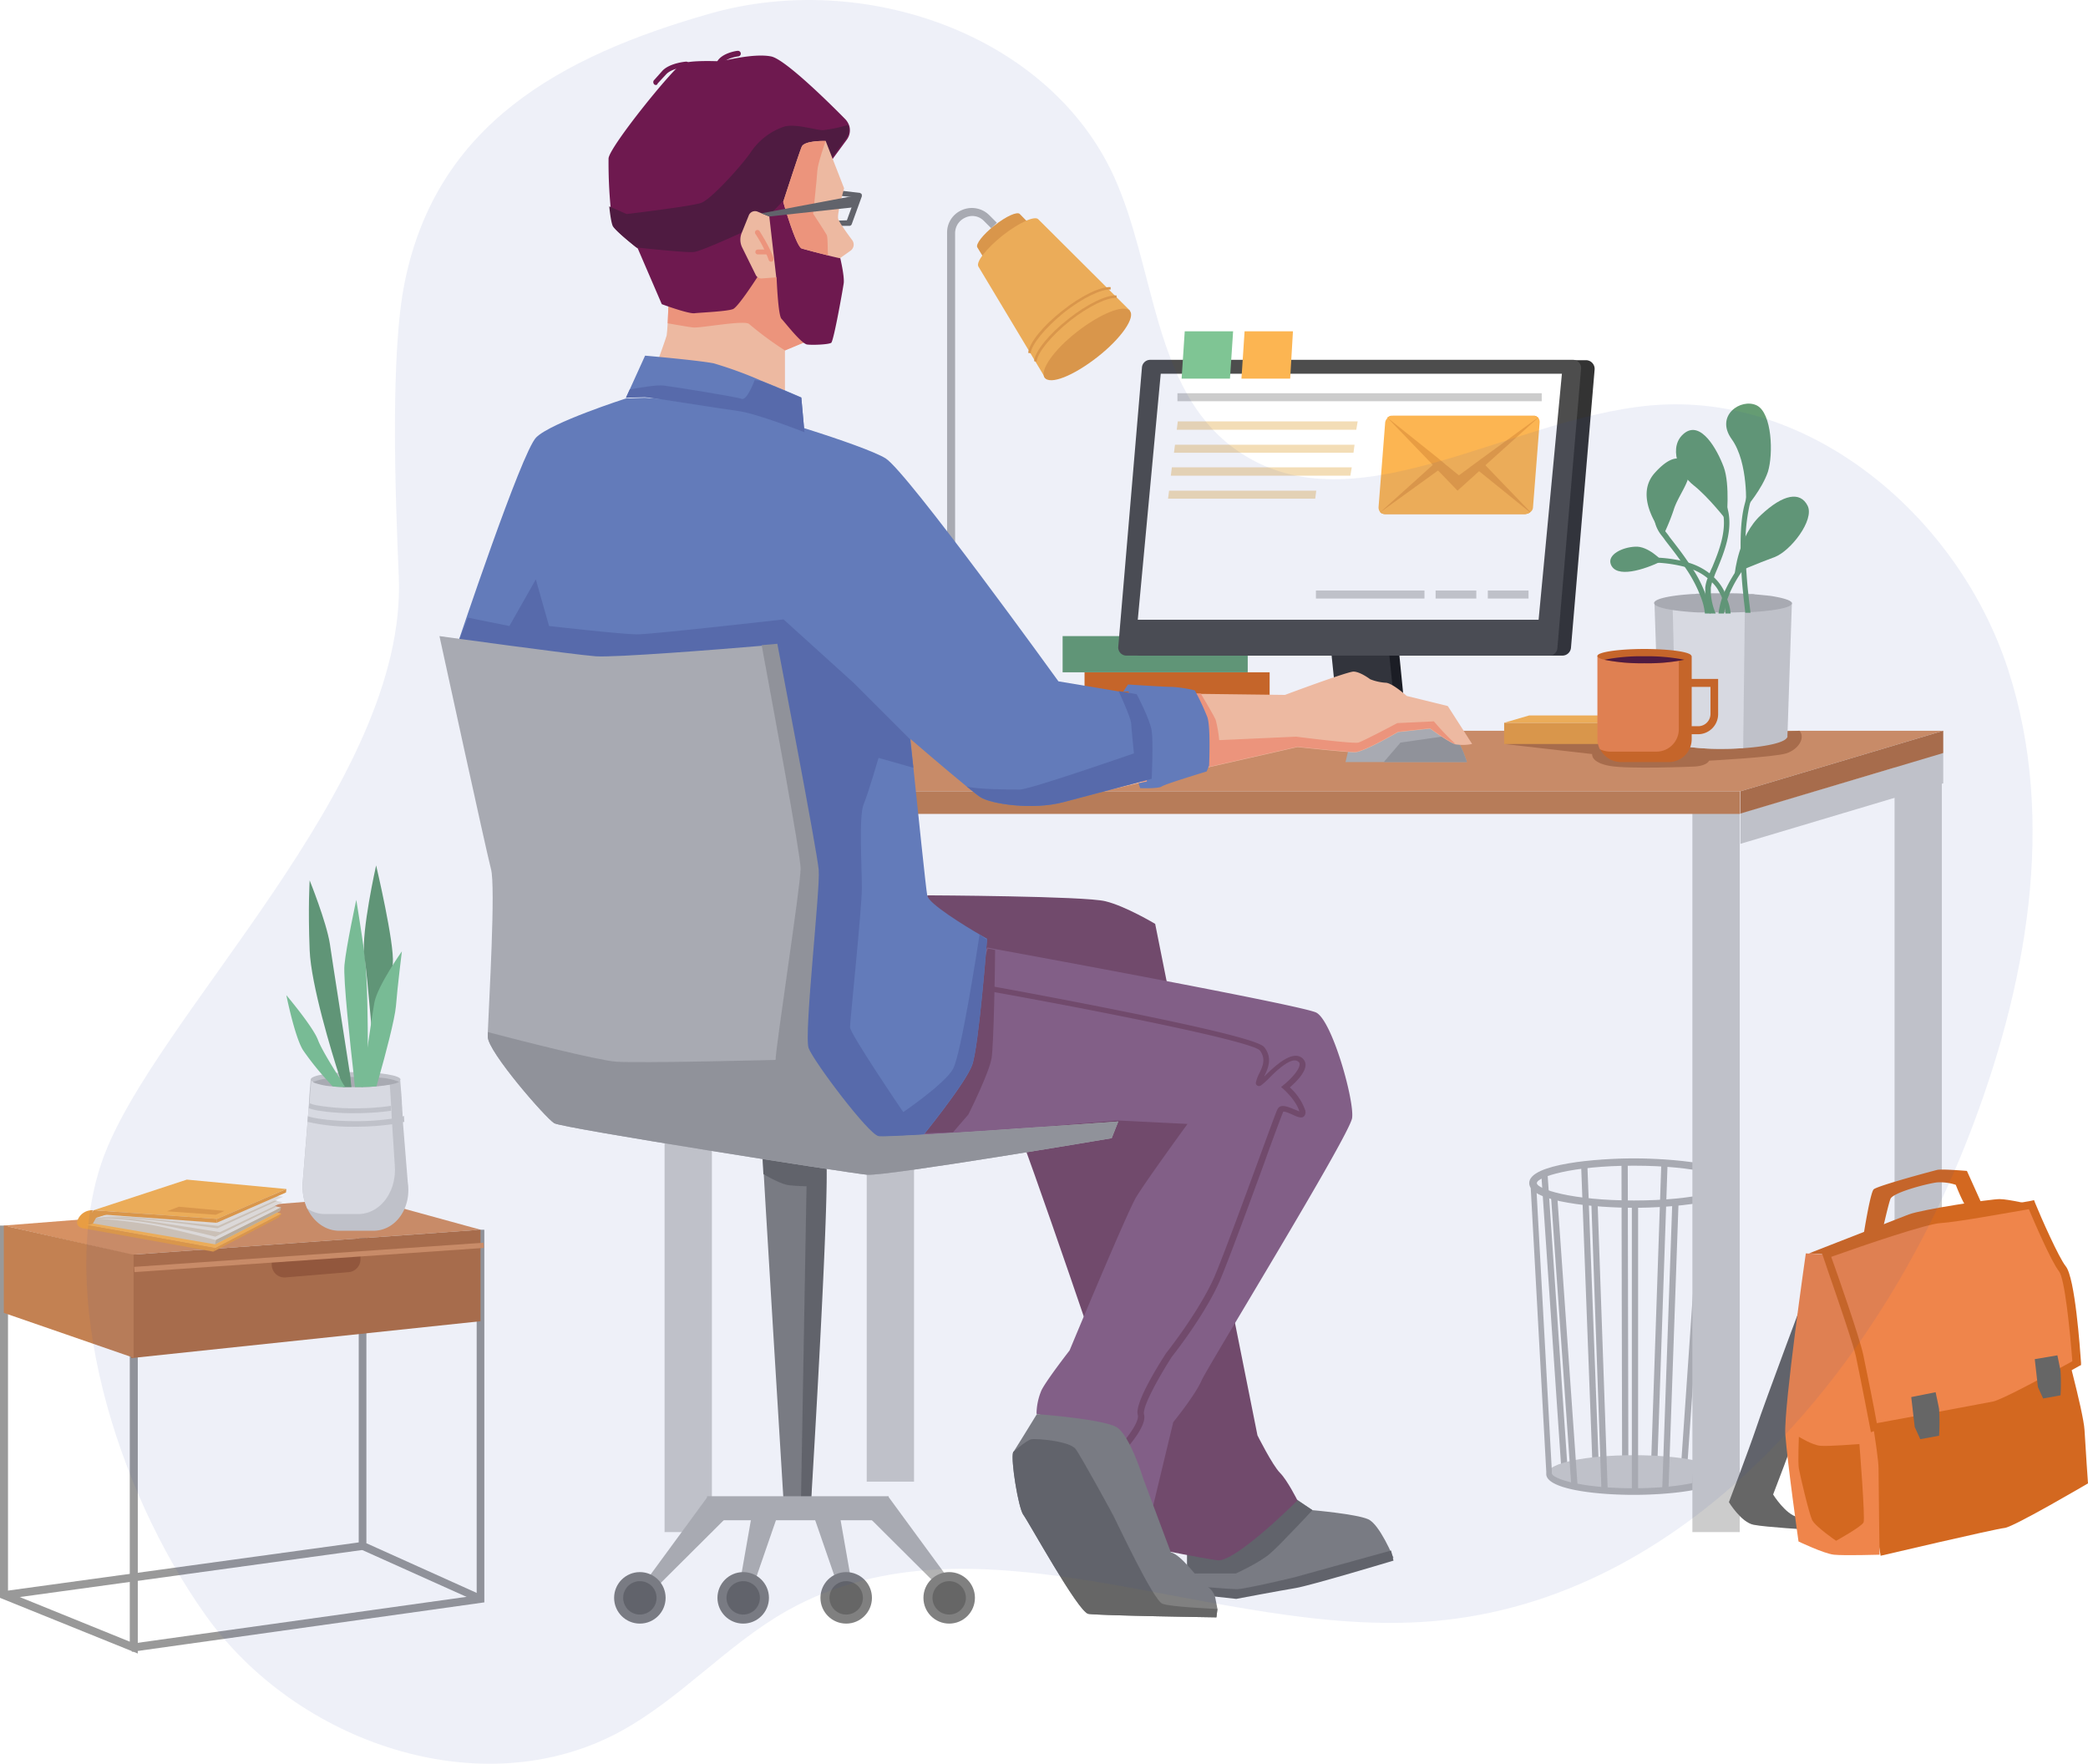 <svg xmlns="http://www.w3.org/2000/svg" width="600.1" height="506.891" viewBox="0 0 600.1 506.891">
  <g id="MRP_3" data-name="MRP 3" transform="translate(0 0.014)">
    <rect id="Rectangle_5656" data-name="Rectangle 5656" width="1.8" height="84.6" transform="translate(442.934 336.859) rotate(-3.886)" fill="#b3b3b3"/>
    <rect id="Rectangle_5657" data-name="Rectangle 5657" width="1.8" height="85.5" transform="translate(454.393 334.167) rotate(-2.169)" fill="#b3b3b3"/>
    <rect id="Rectangle_5658" data-name="Rectangle 5658" width="1.8" height="85.1" transform="matrix(1, -0.002, 0.002, 1, 466.023, 333.8)" fill="#b3b3b3"/>
    <rect id="Rectangle_5659" data-name="Rectangle 5659" width="84.8" height="1.8" transform="matrix(0.034, -0.999, 0.999, 0.034, 474.593, 418.819)" fill="#b3b3b3"/>
    <rect id="Rectangle_5660" data-name="Rectangle 5660" width="85.2" height="1.8" transform="translate(483.235 419.735) rotate(-86.046)" fill="#b3b3b3"/>
    <path id="Tracé_10899" data-name="Tracé 10899" d="M469.6,347.1c-10.4,0-30.1-1.5-30.1-7.1s19.7-7.1,30.1-7.1,30.1,1.5,30.1,7.1S480,347.1,469.6,347.1Zm0-12.1c-18.1,0-27.9,3.3-27.9,5s9.8,5,27.9,5,27.9-3.3,27.9-5C497.6,338.3,487.7,335,469.6,335Z" fill="#b3b3b3"/>
    <ellipse id="Ellipse_36" data-name="Ellipse 36" cx="24.7" cy="5.1" rx="24.7" ry="5.1" transform="translate(444.9 418.2)" fill="#ccc"/>
    <path id="Tracé_10900" data-name="Tracé 10900" d="M469.6,429.6c-12,0-25-1.8-25.2-5.9v-.8l-4.5-82.2a1.7,1.7,0,0,1-.1-.7c0-5.1,17.9-6.9,29.9-6.9,11.5,0,28.3,1.7,29.8,6.3h.2l-4.9,83.7a1.483,1.483,0,0,1,.1.7C494.8,428.4,478.4,429.6,469.6,429.6Zm0-94.8a106.927,106.927,0,0,0-20.3,1.7c-6.1,1.3-7.8,2.8-7.8,3.4v.4l4.5,82.3v.8c.1,1.5,8.2,4.3,23.4,4.3s23.4-2.8,23.4-4.2v-.1l-.1-.2V423l4.8-82h-.2l.2-1v-.1c0-.6-1.6-2.1-7.8-3.4A102.491,102.491,0,0,0,469.6,334.8Z" fill="#b3b3b3"/>
    <rect id="Rectangle_5661" data-name="Rectangle 5661" width="1.8" height="83.8" transform="translate(445.744 343.552) rotate(-4.016)" fill="#b3b3b3"/>
    <rect id="Rectangle_5662" data-name="Rectangle 5662" width="1.8" height="83.7" transform="translate(457.342 345.164) rotate(-2.01)" fill="#b3b3b3"/>
    <rect id="Rectangle_5663" data-name="Rectangle 5663" width="1.8" height="82.9" transform="translate(469 345.8)" fill="#b3b3b3"/>
    <rect id="Rectangle_5664" data-name="Rectangle 5664" width="83.7" height="1.8" transform="translate(477.707 428.609) rotate(-87.99)" fill="#b3b3b3"/>
    <rect id="Rectangle_5665" data-name="Rectangle 5665" width="83.8" height="1.8" transform="matrix(0.07, -0.998, 0.998, 0.07, 486.298, 427.137)" fill="#b3b3b3"/>
    <path id="Tracé_10901" data-name="Tracé 10901" d="M558.5,216.4v8.7l-58.3,17.4v-8.8Z" fill="#ccc"/>
    <rect id="Rectangle_5666" data-name="Rectangle 5666" width="13.6" height="207.9" transform="translate(486.4 232.4)" fill="#ccc"/>
    <rect id="Rectangle_5667" data-name="Rectangle 5667" width="13.6" height="209.7" transform="translate(544.5 216.1)" fill="#ccc"/>
    <path id="Tracé_10902" data-name="Tracé 10902" d="M263,216.4v8.7l-58.3,17.4v-8.8Z" fill="#ccc"/>
    <rect id="Rectangle_5668" data-name="Rectangle 5668" width="13.6" height="207.9" transform="translate(191 232.4)" fill="#ccc"/>
    <rect id="Rectangle_5669" data-name="Rectangle 5669" width="13.6" height="209.7" transform="translate(249.1 216.1)" fill="#ccc"/>
    <path id="Tracé_10903" data-name="Tracé 10903" d="M204.6,227.4H500.2L558.5,210H262.9Z" fill="#d69163"/>
    <path id="Tracé_10904" data-name="Tracé 10904" d="M558.5,210v6.4l-58.3,17.4v-6.4Z" fill="#b27044"/>
    <rect id="Rectangle_5670" data-name="Rectangle 5670" width="295.5" height="6.5" transform="translate(204.6 227.4)" fill="#c38152"/>
    <path id="Tracé_10905" data-name="Tracé 10905" d="M432.3,213.8l25.3,2.9s-.5,2.4,5,3.4,24.1.2,24.1.2,3.6,0,4.5-1.7c0,0,18.7-1,22.2-2.1,3.6-1.2,5.5-4.5,3.8-6.5Z" fill="#b27044"/>
    <path id="Tracé_10906" data-name="Tracé 10906" d="M274.5,196.3h-2.3V66.9a6.973,6.973,0,0,1,4.4-6.6,7.1,7.1,0,0,1,7.8,1.6l2.1,2.1-1.6,1.6-2.1-2.1a4.606,4.606,0,0,0-5.3-1,4.875,4.875,0,0,0-3,4.5V196.3Z" fill="#b3b3b3"/>
    <path id="Tracé_10907" data-name="Tracé 10907" d="M310.4,79.2l-16.6,13L280.9,71.1c-.6-.9,1.6-3.7,4.9-6.3,3.4-2.7,6.6-4.1,7.3-3.3C293.2,61.6,310.4,79.2,310.4,79.2Z" fill="#e89d43"/>
    <path id="Tracé_10908" data-name="Tracé 10908" d="M324.8,89.3l-24.4,19.3-19.2-32c-.8-1.3,2.3-5.2,6.9-8.9,4.7-3.7,9.3-5.8,10.3-4.7Z" fill="#fcb552"/>
    <path id="Tracé_10909" data-name="Tracé 10909" d="M324.7,89.3c1.7,1.9-2.4,7.9-9.3,13.3s-13.6,8.1-15.2,5.9c-1.4-2.1,2.7-8,9.4-13.2S323,87.4,324.7,89.3Z" fill="#e89d43"/>
    <path id="Tracé_10910" data-name="Tracé 10910" d="M297.9,103.9l-.7-.1c.3-2.9,4.3-7.8,9.8-12.1,5.4-4.3,11-7,13.9-6.8v.7c-2.7-.2-8.2,2.5-13.4,6.6C302.1,96.5,298.2,101.3,297.9,103.9Z" fill="#e89d43"/>
    <path id="Tracé_10911" data-name="Tracé 10911" d="M296.2,101.5l-.7-.1c.3-2.9,4.3-7.8,9.8-12.1,5.4-4.3,11-7,13.9-6.8v.7c-2.7-.2-8.2,2.5-13.4,6.6C300.5,94.1,296.5,98.9,296.2,101.5Z" fill="#e89d43"/>
    <rect id="Rectangle_5671" data-name="Rectangle 5671" width="53.2" height="10.4" transform="translate(311.7 193.2)" fill="#d36820"/>
    <rect id="Rectangle_5672" data-name="Rectangle 5672" width="53.2" height="10.4" transform="translate(305.4 182.8)" fill="#659c73"/>
    <path id="Tracé_10912" data-name="Tracé 10912" d="M387.9,211.6h16.6l-2.7-27.2H385.1Z" fill="#1a1a1a"/>
    <path id="Tracé_10913" data-name="Tracé 10913" d="M385.1,211.6h16.6l-2.8-27.2H382.3Z" fill="#333"/>
    <path id="Tracé_10914" data-name="Tracé 10914" d="M449.1,188.4H327.7a2.505,2.505,0,0,1-2.4-2.7l6.8-79.9a2.414,2.414,0,0,1,2.4-2.3H455.9a2.505,2.505,0,0,1,2.4,2.7l-6.8,80A2.467,2.467,0,0,1,449.1,188.4Z" fill="#333"/>
    <path id="Tracé_10915" data-name="Tracé 10915" d="M445.3,188.4H323.7a2.343,2.343,0,0,1-2.3-2.6l6.8-80.2a2.38,2.38,0,0,1,2.3-2.2H452.1a2.343,2.343,0,0,1,2.3,2.6l-6.8,80.2A2.3,2.3,0,0,1,445.3,188.4Z" fill="#4d4d4d"/>
    <path id="Tracé_10916" data-name="Tracé 10916" d="M442.2,178.1H327l6.6-70.7H448.9Z" fill="#fff"/>
    <rect id="Rectangle_5673" data-name="Rectangle 5673" width="104.7" height="2.3" transform="translate(338.4 113)" fill="#ccc"/>
    <rect id="Rectangle_5674" data-name="Rectangle 5674" width="11.7" height="2.3" transform="translate(427.6 169.7)" fill="#ccc"/>
    <rect id="Rectangle_5675" data-name="Rectangle 5675" width="11.7" height="2.3" transform="translate(412.6 169.7)" fill="#ccc"/>
    <rect id="Rectangle_5676" data-name="Rectangle 5676" width="31.2" height="2.3" transform="translate(378.2 169.7)" fill="#ccc"/>
    <path id="Tracé_10917" data-name="Tracé 10917" d="M442.5,121.4l-1.9,24.3a1.75,1.75,0,0,1-.7,1.4l-.1.1a2.389,2.389,0,0,1-1.4.5H398a1.9,1.9,0,0,1-1.3-.5h0a2.168,2.168,0,0,1-.5-1.4l1.9-24.3a2.1,2.1,0,0,1,.7-1.4h.1a4.053,4.053,0,0,1,.9-.5c.2,0,.3-.1.6-.1h40.4a1.268,1.268,0,0,1,.6.1,2.177,2.177,0,0,1,.8.5v.1A1.923,1.923,0,0,1,442.5,121.4Z" fill="#fcb552"/>
    <path id="Tracé_10918" data-name="Tracé 10918" d="M439.8,147.1h0a2.4,2.4,0,0,1-1.5.6H398a1.9,1.9,0,0,1-1.3-.5h0l15.1-13.6,1.8-1.7,6.2-5.6,5.6,5.8,1.6,1.7Z" fill="#e89d43"/>
    <path id="Tracé_10919" data-name="Tracé 10919" d="M439.7,147.2a2.389,2.389,0,0,1-1.4.5H398a1.9,1.9,0,0,1-1.3-.5l16.6-12,2.3-1.7,3.8-2.8,3.7,3,2,1.7Z" fill="#fcb552"/>
    <path id="Tracé_10920" data-name="Tracé 10920" d="M442,120.1l-15.1,13.6-1.8,1.7-6.2,5.6-5.6-5.8-1.6-1.7-13-13.5h.1a4.053,4.053,0,0,1,.9-.5h41.5a2.1,2.1,0,0,1,.8.6Z" fill="#e89d43"/>
    <path id="Tracé_10921" data-name="Tracé 10921" d="M442,120l-16.6,12.1-2.3,1.7-3.8,2.8-3.7-3-2-1.7L398.7,120a4.053,4.053,0,0,1,.9-.5h41.5A1.934,1.934,0,0,1,442,120Z" fill="#fcb552"/>
    <path id="Tracé_10922" data-name="Tracé 10922" d="M389.8,123.5H338.2l.3-2.4h51.7Z" fill="#f3ddb6"/>
    <path id="Tracé_10923" data-name="Tracé 10923" d="M389,130.1H337.4l.3-2.3h51.6Z" fill="#f3ddb6"/>
    <path id="Tracé_10924" data-name="Tracé 10924" d="M388.1,136.7H336.5l.3-2.4h51.7Z" fill="#f3ddb6"/>
    <path id="Tracé_10925" data-name="Tracé 10925" d="M378,143.3H335.7l.3-2.3h42.3Z" fill="#f3ddb6"/>
    <path id="Tracé_10926" data-name="Tracé 10926" d="M353.5,108.8H339.6l.9-13.6h13.9Z" fill="#7fc594"/>
    <path id="Tracé_10927" data-name="Tracé 10927" d="M370.8,108.8h-14l.9-13.6h13.9Z" fill="#fcb552"/>
    <path id="Tracé_10928" data-name="Tracé 10928" d="M421.6,219H386.7l.7-2.9,6.2-7.1,14.6-2.2s7.5,2.4,9.8,4.8c.1.1.2.2.2.3C420.2,214.3,421.6,219,421.6,219Z" fill="#b3b3b3"/>
    <path id="Tracé_10929" data-name="Tracé 10929" d="M421.6,219H397.7l4.8-5.6,14.6-2.1.9.3c.1.1.2.2.2.3C420.2,214.3,421.6,219,421.6,219Z" fill="#999"/>
    <path id="Tracé_10930" data-name="Tracé 10930" d="M137.6,460.5,103.1,445V344.8h2.2v98.7l33.3,15Z" fill="#999"/>
    <path id="Tracé_10931" data-name="Tracé 10931" d="M39.6,475.2,0,459.2v-107H2.3V457.6l35,14.2V360.6h2.3Z" fill="#999"/>
    <path id="Tracé_10932" data-name="Tracé 10932" d="M37.9,474.7l-.3-2.3L137,458.5V353.4h2.2V460.5Z" fill="#999"/>
    <path id="Tracé_10933" data-name="Tracé 10933" d="M1.1,352.2l103.1-8.1,33.9,9.3L37.7,360.6Z" fill="#d69163"/>
    <path id="Tracé_10934" data-name="Tracé 10934" d="M138.1,379.7,37.7,390.3V360.6l100.4-7.2Z" fill="#b27044"/>
    <path id="Tracé_10935" data-name="Tracé 10935" d="M78.1,362.6v.8a3.677,3.677,0,0,0,4.1,3.7l18-1.5a3.7,3.7,0,0,0,3.4-3.7v-2.1Z" fill="#9b5934"/>
    <path id="Tracé_10936" data-name="Tracé 10936" d="M38.4,390.2,1.1,377.3V352.2l37.3,8.4Z" fill="#c38152"/>
    <rect id="Rectangle_5677" data-name="Rectangle 5677" width="104" height="2.3" transform="translate(1.034 457.287) rotate(-7.822)" fill="#999"/>
    <rect id="Rectangle_5678" data-name="Rectangle 5678" width="100.6" height="1.5" transform="matrix(0.998, -0.069, 0.069, 0.998, 38.567, 364.079)" fill="#d69163"/>
    <path id="Tracé_10937" data-name="Tracé 10937" d="M107.3,353.7H97.5c-4,0-7.4-2.6-9.2-6.4h0a15.653,15.653,0,0,1-1.3-7.6l1.4-17.3.1-1.6.1-.8.1-1.4v-.3l.1-1.2v-.5l.1-1.6.4-4.8H115l.4,4.9.1,1.6v.4l.1,1.3v.3l.1,1.4v.7l.1,1.7,1.4,17.3C118.3,347.2,113.7,353.7,107.3,353.7Z" fill="#ccc"/>
    <path id="Tracé_10938" data-name="Tracé 10938" d="M102.9,348.9H93.4a9.068,9.068,0,0,1-5.1-1.6h0a15.653,15.653,0,0,1-1.3-7.6l1.4-17.3.1-1.6.1-.8.1-1.4v-.3L89,317v-.5l.1-1.6.4-4.8h22.4l.3,4.1.1,1.6.1,1.8v.3l.1,1.4v.1l.1,2.1.1,1.6.8,12.4C113.8,342.7,109.2,348.9,102.9,348.9Z" fill="#e6e6e6"/>
    <path id="Tracé_10939" data-name="Tracé 10939" d="M115.1,310.2c0,.2-.2.4-.5.6-1.5.9-6.5,1.6-12.4,1.6s-10.9-.7-12.4-1.6c-.3-.2-.5-.4-.5-.6.1-1.2,5.9-2.1,12.9-2.1C109.3,308.1,115.1,309.1,115.1,310.2Z" fill="#ccc"/>
    <path id="Tracé_10940" data-name="Tracé 10940" d="M112.4,319.2l-.1-1.4a64.779,64.779,0,0,1-10,.7,59.944,59.944,0,0,1-10.9-.8,8.536,8.536,0,0,1-2.5-.7l-.1,1.2v.3a15.434,15.434,0,0,0,2.9.7,63.154,63.154,0,0,0,10.6.7,73.085,73.085,0,0,0,10.2-.7Z" fill="#ccc"/>
    <path id="Tracé_10941" data-name="Tracé 10941" d="M112.5,321.5a69.183,69.183,0,0,1-10.3.7c-6.5,0-11.5-.7-13.7-1.4l-.1,1.6a57.15,57.15,0,0,0,13.8,1.4,76.2,76.2,0,0,0,10.4-.7c1.4-.2,2.7-.5,3.6-.7l-.1-1.7A16.372,16.372,0,0,1,112.5,321.5Z" fill="#ccc"/>
    <path id="Tracé_10942" data-name="Tracé 10942" d="M114.7,310.9c-1,.6-3.3,1-6.4,1.3-1.2.1-2.6.2-4.1.2H98.6a28.507,28.507,0,0,1-3.1-.2,18.242,18.242,0,0,1-5.6-1.2,13.308,13.308,0,0,1,3.7-1,37.1,37.1,0,0,1,3.8-.4h.3c1,0,1.9-.1,3-.1h5.1a32.511,32.511,0,0,1,3.3.2A17.507,17.507,0,0,1,114.7,310.9Z" fill="#b3b3b3"/>
    <path id="Tracé_10943" data-name="Tracé 10943" d="M101,312.4H98.6l-.1-.1s-.2-.7-.6-1.9l-.3-.9c-2.3-7.1-8.2-26.5-8.6-36.4-.5-12.4,0-20.1,0-20.1s4.8,11.9,5.8,18.2c.7,4.9,4.4,28.4,5.9,38.2C100.8,310.6,100.9,311.7,101,312.4Z" fill="#659c73"/>
    <path id="Tracé_10944" data-name="Tracé 10944" d="M105.7,297.9v13.4l-1.5,1.1-.1.1v-.1H102c-.1-.8-.2-1.8-.3-3.1-1-8.8-3.1-28-2.7-32,.5-5.3,3.4-18.7,3.4-18.7s1.4,8.6,2.4,15.8C105.7,281.7,105.7,297.9,105.7,297.9Z" fill="#7fc594"/>
    <path id="Tracé_10945" data-name="Tracé 10945" d="M108.1,248.7s-4.3,19.1-3.4,25.8c1,6.7,2.9,30.6,2.9,30.6l1.9,1s2.9-23.4,3.4-29.2S108.1,248.7,108.1,248.7Z" fill="#659c73"/>
    <path id="Tracé_10946" data-name="Tracé 10946" d="M115.5,273.4s-1.3,10.5-1.7,15.7c-.3,3.7-3.1,14.3-4.9,20.6-.3,1-.5,1.8-.7,2.5-1.2.1-2.6.2-4.1.2l-.1.1v-.1c.1-.7.3-1.7.4-3,.3-2.2.7-5.1,1.2-8.2.8-5.4,1.6-10.9,2-13.1C108.5,283.3,115.5,273.4,115.5,273.4Z" fill="#7fc594"/>
    <path id="Tracé_10947" data-name="Tracé 10947" d="M99.2,312.4h-.5a28.507,28.507,0,0,1-3.1-.2c-.3-.3-1-1.1-2-2.2a80.457,80.457,0,0,1-6.5-8.2C84.7,298,82.3,286,82.3,286s7.7,9.1,9.1,12.9c.9,2.4,3.9,7.3,6,10.6l.6.9C98.4,311.2,98.9,311.9,99.2,312.4Z" fill="#7fc594"/>
    <path id="Tracé_10948" data-name="Tracé 10948" d="M25.3,348.3l-1.9,4.1,4.4.2,5-3.6Z" fill="#e2aa47"/>
    <path id="Tracé_10949" data-name="Tracé 10949" d="M25.3,348.3l-1.9,4.1,4.4.2,5-3.6Z" fill="#e89d43"/>
    <path id="Tracé_10950" data-name="Tracé 10950" d="M25.1,352.1l36.8,6.6,19-9.9-22.1-6.2Z" fill="#fcb552"/>
    <path id="Tracé_10951" data-name="Tracé 10951" d="M61.3,359.7l.6-1,19-9.9-.8,1.1Z" fill="#e89d43"/>
    <path id="Tracé_10952" data-name="Tracé 10952" d="M80.5,348l-18.7,9.6-35.1-6,.8-1.4,31.3-7.6Z" fill="#d8cbb8"/>
    <path id="Tracé_10953" data-name="Tracé 10953" d="M80.8,347l-18.7,9.4S49.2,353,43.4,352a154.782,154.782,0,0,0-15.6-1.8l.7-.1L57.7,343l1.2-.3,7,1.4,13.8,2.7Z" fill="#eae5dc"/>
    <path id="Tracé_10954" data-name="Tracé 10954" d="M79.6,346.7l-17.7,8.7s-23.1-6-34.3-5.1c-.3,0-.1,0,0-.3l28.9-7.3,1.1.1,8.2,1.1Z" fill="#d8cbb8"/>
    <path id="Tracé_10955" data-name="Tracé 10955" d="M81.2,345.5l-18,8.6s-20.2-3.2-24.5-3.8a76.778,76.778,0,0,0-11-.3l31.2-7.5a20.4,20.4,0,0,1,4.8-.6C65.9,342,81.2,345.5,81.2,345.5Z" fill="#eae5dc"/>
    <path id="Tracé_10956" data-name="Tracé 10956" d="M79.7,345.1,62.5,353s-13.3-1.9-22.3-2.7c-9.5-.9-12.6-.2-12.6-.2L69,343.6Z" fill="#d8cbb8"/>
    <path id="Tracé_10957" data-name="Tracé 10957" d="M25.1,352.1l-.6,1,36.8,6.6.6-1Z" fill="#e89d43"/>
    <path id="Tracé_10958" data-name="Tracé 10958" d="M26.2,348.8s-3.1,2-1.1,3.3l-.6,1s-3.4-.2-2-2.9a4.519,4.519,0,0,1,4.3-2.4Z" fill="#e89d43"/>
    <path id="Tracé_10959" data-name="Tracé 10959" d="M80.8,347l-.3,1-18.7,9.6.3-1.3Z" fill="#c6b59b"/>
    <path id="Tracé_10960" data-name="Tracé 10960" d="M81.4,343.9l-18.7,8.4s-20.5-2.2-23.1-2.4c-8.9-.7-12,.1-12,.1l26.5-8.5Z" fill="#eae5dc"/>
    <path id="Tracé_10961" data-name="Tracé 10961" d="M82.3,341.7l-19.9,8.6-35.5-2.5L53.7,339Z" fill="#fcb552"/>
    <path id="Tracé_10962" data-name="Tracé 10962" d="M82.3,341.7l-.1,1-19.9,8.7.1-1.1Z" fill="#e89d43"/>
    <path id="Tracé_10963" data-name="Tracé 10963" d="M26.9,347.8l-.7,1,36.1,2.6.1-1.1Z" fill="#e89d43"/>
    <path id="Tracé_10964" data-name="Tracé 10964" d="M64.5,348,62,349.1l-14-1,3.4-1.3Z" fill="#e89d43"/>
    <path id="Tracé_10965" data-name="Tracé 10965" d="M517.5,408c-2.1,6.5-7.9,21.5-7.9,21.5s3.6,5.8,7.1,6.5c.7.1,1.8.3,3.1.4v3.2s-12.2-.7-15.8-1.4-7.1-6.5-7.1-6.5,5.7-15,7.9-21.5c2.1-6.5,15.8-43,15.8-43l-.3,33.2C519,403.9,518,406.6,517.5,408Z" fill="#666"/>
    <path id="Tracé_10966" data-name="Tracé 10966" d="M583.9,346.2s-6.7-1.6-9.2-1.6c-2.6,0-22,2.9-26.1,4.4l-28.7,11.2,5.1.3,59.6-7Z" fill="#d36820"/>
    <path id="Tracé_10967" data-name="Tracé 10967" d="M592.5,382.8s6.3,22.8,6.6,28.2,1,15.3,1,15.3-21.1,12.4-23.9,12.8c-2.9.3-35.7,8-35.7,8L531,389.6Z" fill="#d36820"/>
    <path id="Tracé_10968" data-name="Tracé 10968" d="M519,360.2l6.5.4s9.1,25.4,10,31.8c1,6.4,4.4,25.5,4.4,29.6s.3,24.8.3,24.8-10.2.3-13.1,0-10.2-3.8-10.2-3.8-3.2-22.6-3.8-30.9C512.7,403.9,519,360.2,519,360.2Z" fill="#ef854b"/>
    <path id="Tracé_10969" data-name="Tracé 10969" d="M524.9,360.5s8.3,23.3,9.5,29c1.3,5.7,4.1,20.7,4.1,20.7s30.9-5.8,34.4-6.4c3.5-.7,23.9-12.1,23.9-12.1s-1.6-23.9-4.1-27.1c-2.6-3.2-8.9-18.5-8.9-18.5s-20.7,3.8-26.1,4.1C552.3,350.7,524.9,360.5,524.9,360.5Z" fill="#ef854b"/>
    <path id="Tracé_10970" data-name="Tracé 10970" d="M537.7,411.6l-.2-1.1c0-.1-2.9-15-4.1-20.7-1.3-5.6-9.5-28.6-9.5-28.9l-.4-1,1-.4c1.1-.4,27.6-9.9,33.2-10.3,5.3-.3,25.8-4.1,26-4.1l.9-.2.3.8c1.7,4.2,6.8,15.7,8.8,18.2,2.7,3.3,4.1,23.7,4.4,27.7v.7l-.6.3c-2.1,1.2-20.7,11.6-24.3,12.2-3.4.6-34.1,6.3-34.4,6.4Zm-11.4-50.4c1.7,4.7,8.1,23,9.2,28.1,1,4.8,3.3,16.1,3.9,19.7,5.6-1,30.2-5.6,33.3-6.2,2.4-.4,14.8-7.1,22.9-11.6-.7-9.2-2.2-23.7-3.8-25.8-2.3-2.9-7.3-14.6-8.7-17.9-4.1.7-20.5,3.7-25.4,4C553.8,351.7,536.1,357.7,526.3,361.2Z" fill="#d36820"/>
    <path id="Tracé_10971" data-name="Tracé 10971" d="M535.6,354.9s1.9-12.1,2.9-13.1,17-5.3,18.3-5.6,8.5.3,8.5.3l4.1,9.1s-3.2,1.9-4.1,1.3c-1-.7-3.2-6.4-3.2-6.4a14.31,14.31,0,0,0-5.4-.7c-2.6.3-12.8,2.9-13.4,4.8-.7,1.9-2.6,10.5-2.6,10.5Z" fill="#d36820"/>
    <path id="Tracé_10972" data-name="Tracé 10972" d="M549.3,401.5l1,8.6,1.6,3.5,5.4-1a64.34,64.34,0,0,0,0-7.7c-.3-1.6-1-4.8-1-4.8Z" fill="#666"/>
    <path id="Tracé_10973" data-name="Tracé 10973" d="M584.8,390.6l.9,8,1.5,3.3,5-.9a54.666,54.666,0,0,0,0-7.1c-.3-1.5-.9-4.4-.9-4.4Z" fill="#666"/>
    <path id="Tracé_10974" data-name="Tracé 10974" d="M517,412.9s3.8,2.4,6.2,2.6,11.2-.5,11.2-.5,1.7,21.3,1.2,22.5-7.9,5.3-7.9,5.3-6-4.1-6.9-6-3.6-13.4-3.8-14.8C516.7,420.5,517,412.9,517,412.9Z" fill="#d36820"/>
    <path id="Tracé_10975" data-name="Tracé 10975" d="M513.7,211.6c0,1.6-5.4,2.9-12.6,3.4-1.8.1-3.7.2-5.8.2a71.2,71.2,0,0,1-13.5-1.1c-3.1-.6-4.9-1.5-4.9-2.4,0-1,1.8-1.8,4.8-2.4a70.533,70.533,0,0,1,13.6-1.2,54.3,54.3,0,0,1,5.8.2C508.5,208.7,513.7,210.1,513.7,211.6Z" fill="#ccc"/>
    <path id="Tracé_10976" data-name="Tracé 10976" d="M476.8,211.9h36.9l1.3-38.7H475.5Z" fill="#ccc"/>
    <path id="Tracé_10977" data-name="Tracé 10977" d="M501.5,173.2,501,215c-1.8.1-3.7.2-5.8.2a71.2,71.2,0,0,1-13.5-1.1l-1-40.9h20.8Z" fill="#e6e6e6"/>
    <path id="Tracé_10978" data-name="Tracé 10978" d="M515,173.4c0,.8-2.3,1.5-6,2-.3,0-.7.1-1,.1-1.4.2-3,.3-4.7.4h-1.7c-1.1,0-2.4.1-3.6.1H488c-7.3-.4-12.6-1.4-12.6-2.7,0-1.2,4.5-2.2,11.2-2.6a4.1,4.1,0,0,0,1.1-.1h.8a9.15,9.15,0,0,0,1.6-.1H497c1.4,0,2.7,0,4,.1a7.568,7.568,0,0,1,1.5.1h.8a3.749,3.749,0,0,1,1.1.1c1.1.1,2.2.2,3.1.3.4,0,.7.1,1.1.1C512.6,171.8,515.1,172.6,515,173.4Z" fill="#b3b3b3"/>
    <path id="Tracé_10979" data-name="Tracé 10979" d="M491.7,169.3v1.2a17.51,17.51,0,0,0,1.4,5.8h-1.7a16.54,16.54,0,0,1-1.3-5.7v-1.8a10.785,10.785,0,0,1,.7-2.7,9.384,9.384,0,0,1,.6-1.5c.2-.5.4-1,.7-1.6,2-4.8,4.4-10.9,2.9-16.5-2-7.1-6.6-13.9-8-15.9a.668.668,0,0,1,.1-1,.764.764,0,0,1,.5-.2.864.864,0,0,1,.6.3c1.5,2.1,6.2,9,8.3,16.4,1.7,6.1-1,12.7-3,17.5-.3.7-.6,1.4-.8,2s-.4,1.1-.6,1.6h0a13.635,13.635,0,0,0-.4,1.7C491.7,169.1,491.7,169.2,491.7,169.3Z" fill="#659c73"/>
    <path id="Tracé_10980" data-name="Tracé 10980" d="M509.7,153.8a62.773,62.773,0,0,0-7.8,8.6,24.257,24.257,0,0,0-1.4,2,36.471,36.471,0,0,0-3.4,6.1,6.9,6.9,0,0,1-.3.8c-.1.2-.1.3-.2.5a14.731,14.731,0,0,0-.8,2.8c-.1.6-.2,1.1-.3,1.7h-1.6a25.134,25.134,0,0,1,1-4.4c.1-.2.1-.4.2-.6a4.878,4.878,0,0,1,.3-.7,4.872,4.872,0,0,0,.3-.7,45.386,45.386,0,0,1,4.7-7.9,7.631,7.631,0,0,0,.8-1.1c.2-.3.4-.5.6-.8a70.4,70.4,0,0,1,6.9-7.4.713.713,0,0,1,1.1.1A.758.758,0,0,1,509.7,153.8Z" fill="#659c73"/>
    <path id="Tracé_10981" data-name="Tracé 10981" d="M491.6,176.3H490a18.014,18.014,0,0,0-1.5-5.5c-.1-.3-.3-.7-.4-1a39.334,39.334,0,0,0-3.9-6.9c-.4-.7-.9-1.3-1.3-1.9h0c-1.4-2-3-4-4.3-5.7-.4-.6-.8-1.1-1.2-1.6-4.2-5.5-.8-11.6.5-13.6a.8.8,0,0,1,1.1-.2.784.784,0,0,1,.2,1c-1.2,1.7-4.2,7.1-.5,11.9.4.5.8,1,1.2,1.6,1.7,2.2,3.6,4.6,5.4,7.3h0c.5.7,1,1.4,1.4,2.1h0a34.083,34.083,0,0,1,3.1,6,3.178,3.178,0,0,1,.3.9v.1A16.588,16.588,0,0,1,491.6,176.3Z" fill="#659c73"/>
    <path id="Tracé_10982" data-name="Tracé 10982" d="M497.4,176.3h-1.5a9.852,9.852,0,0,0-.2-1.7,11.466,11.466,0,0,0-.8-2.8,7.54,7.54,0,0,0-.6-1.3c-.2-.4-.4-.7-.6-1.1a10.04,10.04,0,0,0-1.6-2h0l-1.2-1.2a.349.349,0,0,0-.2-.1,15.237,15.237,0,0,0-4.1-2.4h0a22.5,22.5,0,0,0-2.4-.8,39.162,39.162,0,0,0-15-.9c-.4,0-.8-.2-.8-.6v-.1a.684.684,0,0,1,.7-.7,39.809,39.809,0,0,1,13.9.5h0c.8.2,1.5.4,2.3.6h0a18.311,18.311,0,0,1,6.2,3.2c.1,0,.1.1.2.2.3.3.7.6,1,.9a13.594,13.594,0,0,1,2.7,3.6.764.764,0,0,1,.2.5,4.872,4.872,0,0,1,.3.7,5.782,5.782,0,0,1,.5,1.4A14.481,14.481,0,0,1,497.4,176.3Z" fill="#659c73"/>
    <path id="Tracé_10983" data-name="Tracé 10983" d="M502.6,171.9c.2,1.7.4,3.2.5,4.2h-1.5c-.1-1-.3-2.6-.5-4.4,0-.3-.1-.7-.1-1.1-.2-1.9-.4-4-.5-6.2,0-.8-.1-1.6-.1-2.4-.3-6-.2-12.5,1-17,2.2-8,1.2-12.6.7-14.2a.74.74,0,0,1,.4-.9c.1,0,.2-.1.3-.1a.752.752,0,0,1,.7.5c.6,1.8,1.5,6.7-.7,15a56.1,56.1,0,0,0-1.1,14.8,19.267,19.267,0,0,0,.1,2.4c.2,3,.4,5.9.7,8.3C502.5,171.1,502.6,171.5,502.6,171.9Z" fill="#659c73"/>
    <path id="Tracé_10984" data-name="Tracé 10984" d="M498.6,164.7s1-10.7,7.5-16.7c6.5-6.1,11.3-6.8,13.4-2.7s-4.9,13.1-9.5,14.8C505.3,161.8,498.6,164.7,498.6,164.7Z" fill="#659c73"/>
    <path id="Tracé_10985" data-name="Tracé 10985" d="M501.8,145.9s.8-12.9-4.1-19.7,2.7-11.9,7.2-9.7c4.4,2.2,4.8,14,3.2,19.1C506.4,140.6,501.8,145.9,501.8,145.9Z" fill="#659c73"/>
    <path id="Tracé_10986" data-name="Tracé 10986" d="M484.2,124.4c-5,3.8-1.7,11.8,2.6,15.1,4.3,3.4,9.4,10,9.4,10s1.1-10.2-.8-15.3S488.9,120.9,484.2,124.4Z" fill="#659c73"/>
    <path id="Tracé_10987" data-name="Tracé 10987" d="M478.1,153.7s-8.9-10.5-2.6-17.7c6.4-7.2,9.4-3.7,9.9-.7s-3.2,7.3-4.4,11.3A63.388,63.388,0,0,1,478.1,153.7Z" fill="#659c73"/>
    <path id="Tracé_10988" data-name="Tracé 10988" d="M462.9,162c1.4,4.4,9.7,1.7,14.8-.8,0,0-4-4.4-7.8-4.1C466.1,157.3,462.1,159.4,462.9,162Z" fill="#659c73"/>
    <path id="Tracé_10989" data-name="Tracé 10989" d="M432.3,207.7v6.1h33.3v-6.1Z" fill="#e89d43"/>
    <path id="Tracé_10990" data-name="Tracé 10990" d="M432.3,207.7l7.2-2.1H474l-8.4,2.1Z" fill="#fcb552"/>
    <path id="Tracé_10991" data-name="Tracé 10991" d="M486.2,188.5v23.9a6.594,6.594,0,0,1-6.6,6.6H465.9a6.725,6.725,0,0,1-6-3.7h0a6.886,6.886,0,0,1-.7-2.9V188.5h27Z" fill="#d36820"/>
    <path id="Tracé_10992" data-name="Tracé 10992" d="M482.5,188.5v21.1a6.445,6.445,0,0,1-6.4,6.4H462.8a7.349,7.349,0,0,1-3-.7h0a6.886,6.886,0,0,1-.7-2.9V188.5Z" fill="#ef854b"/>
    <path id="Tracé_10993" data-name="Tracé 10993" d="M488,211h-4.8V195.1h10.6v10.2A5.784,5.784,0,0,1,488,211Zm-2.5-2.3h2.6a3.543,3.543,0,0,0,3.5-3.5v-7.8h-6.1Z" fill="#d36820"/>
    <path id="Tracé_10994" data-name="Tracé 10994" d="M486.1,188.5c0,.4-.7.8-2,1.1a53.335,53.335,0,0,1-11.5,1,54.016,54.016,0,0,1-11.5-1c-1.3-.3-2-.7-2-1.1,0-1.1,6.1-2,13.5-2C480.1,186.5,486.1,187.4,486.1,188.5Z" fill="#d36820"/>
    <path id="Tracé_10995" data-name="Tracé 10995" d="M484.1,189.6a53.335,53.335,0,0,1-11.5,1,54.016,54.016,0,0,1-11.5-1,53.335,53.335,0,0,1,11.5-1A54.016,54.016,0,0,1,484.1,189.6Z" fill="#531838"/>
    <path id="Tracé_10996" data-name="Tracé 10996" d="M400.5,447.7s-18.9,5.1-22.6,6.1c-13.4,3.7-26.5,4.6-28.4,4.1s-8.3-2.1-8.3-2.1V443.5L372.8,431l4.4,3s12.6,1.1,16,2.6C396.5,438,400.5,447.7,400.5,447.7Z" fill="gray"/>
    <path id="Tracé_10997" data-name="Tracé 10997" d="M377.2,434s-9.2,9.9-12.1,12.4c-2.9,2.6-9.9,5.8-9.9,5.8h-14v-8.6l31.6-12.5Z" fill="#666"/>
    <path id="Tracé_10998" data-name="Tracé 10998" d="M399.8,445.6l.7,2.9s-23.9,7.2-28.2,7.9-17,3.1-17,3.1l-11-1.2-2.4-2.6s11.2,1,13.6,1,16.5-3.4,16.5-3.4Z" fill="#666"/>
    <path id="Tracé_10999" data-name="Tracé 10999" d="M266.5,257.3s45.4.2,51.2,1.7c5.8,1.4,14.3,6.5,14.3,6.5l29.4,147s4.3,8.6,6.5,10.8c2.1,2.1,5,7.9,5,7.9s-17.9,17.9-23,17.2-15.8-2.9-15.8-2.9l-12.9-38.7s-27.2-80.3-29.4-83.9c-2.1-3.6-26.5-20.8-26.5-20.8Z" fill="#774b67"/>
    <path id="Tracé_11000" data-name="Tracé 11000" d="M423.1,213.8a13.122,13.122,0,0,1-4.8.1.367.367,0,0,1-.3-.1c-1.9-.7-7-4.4-7-4.4l-9.2,1s-9.9,5.8-12.4,5.8-16.5-1.5-16.5-1.5L328,224.9l-28.2,6.4,9.3-32.3,28.3.3,7.7.1,24.2.3S387.2,193,389,193c1.9,0,4.8,2.2,4.8,2.2a14.684,14.684,0,0,0,4.4,1c1.9,0,6.1,3.8,6.1,3.8l11.8,2.9Z" fill="#fec3a1"/>
    <path id="Tracé_11001" data-name="Tracé 11001" d="M418.3,213.8a.367.367,0,0,1-.3-.1c-1.9-.7-7-4.4-7-4.4l-9.2,1s-9.9,5.8-12.4,5.8-16.5-1.5-16.5-1.5L328,224.8l9.4-25.6,7.7.1c1,1.7,3.7,6.2,4.3,7.6a36.283,36.283,0,0,1,1,5.8l22.1-1s16.4,2.1,17.9,1.7c1.6-.5,11.2-5.6,11.2-5.6l10.5-.5A77.235,77.235,0,0,0,418.3,213.8Z" fill="#fd9b78"/>
    <path id="Tracé_11002" data-name="Tracé 11002" d="M233,97.6l-7.4,3.1v12.2s-11.7-5.3-15.8-6.2c-4.1-1-20.6-3.4-20.6-3.4s2.1-5.8,2.4-6.9c.1-.5.2-2,.3-3.6.1-2.3.2-4.8.2-4.8l21.7-11,10.3,1.4Z" fill="#fec3a1"/>
    <path id="Tracé_11003" data-name="Tracé 11003" d="M233,97.6l-7.4,3.1a97.026,97.026,0,0,1-10.3-7.6c-1.3-1.2-13.9,1.2-16,1-1.2-.1-4.5-.7-7.4-1.2.1-2.3.2-4.8.2-4.8l21.7-11,10.3,1.4Z" fill="#fd9b78"/>
    <path id="Tracé_11004" data-name="Tracé 11004" d="M388.6,321.3c-.7,5-41.4,71.2-43.3,75.5s-8.1,11.9-8.1,11.9l-5.8,24.1s-4.1-9.8-6.5-12.2-9.8-9.5-9.8-9.5l-17.2-4.8a17.921,17.921,0,0,1,1.4-6.7c1.4-2.9,8.1-11.5,8.1-11.5s16.3-39.2,19.1-44c2.9-4.8,14.8-21.1,14.8-21.1l-20.1-1-56.9,4.8,1.4-3.9,18-50.6s.7.1,2.1.4c13.7,2.5,88.6,16.3,92.5,18.3C382.9,293.4,389.3,316.3,388.6,321.3Z" fill="#8a6284"/>
    <path id="Tracé_11005" data-name="Tracé 11005" d="M286,273c0,4.7-.4,27-1,31-.7,4.4-6.7,16.3-6.7,16.3l-4.4,5.1-8.6.3.6-2.5,18-50.6S284.7,272.7,286,273Z" fill="#774b67"/>
    <path id="Tracé_11006" data-name="Tracé 11006" d="M320.9,418.4a.764.764,0,0,1-.5-.2.785.785,0,0,1,0-1.1c2.9-2.9,7.2-8.4,6.6-10.5-1-3.5,6.7-15.5,8.2-17.8h0c.1-.1,9.5-12,13.8-21.8,2.6-6.1,8.5-22.2,12.8-33.9,3.2-8.7,5-13.7,5.4-14.4.8-1.5,2.8-.7,4.5,0,.5.2,1.3.5,1.7.7v-.1c-.9-3.1-4.5-6.3-4.5-6.3l-.7-.6.7-.6c1.9-1.5,4.8-4.5,4.6-6.1,0-.2-.1-.5-.7-.8-1.9-1-6.1,2.9-8.2,5.1-1.9,1.8-2.5,2.4-3.2,2a.851.851,0,0,1-.4-1.1,10.359,10.359,0,0,1,.9-2.4c1-2,2-4.2.2-6.6-2.2-2.7-48.4-11.8-77-16.9a.765.765,0,0,1,.3-1.5c.2,0,18.9,3.4,37.7,7.2,38.3,7.7,39.7,9.6,40.3,10.3,2.4,3.1,1,6.1,0,8.2v.1c.1-.1.3-.2.3-.3,2.8-2.7,7.1-6.7,10-5.3a2.679,2.679,0,0,1,1.5,2c.3,2.4-3,5.5-4.5,6.8a16.034,16.034,0,0,1,4.4,6.5,1.809,1.809,0,0,1-.3,1.8c-.7.7-1.9.2-3.4-.5-.7-.3-2.2-1-2.6-.8-.3.7-2.7,7-5.3,14.3-4.3,11.8-10.2,27.8-12.8,34-4.2,9.8-13.4,21.5-13.9,22.1-3.4,5.3-8.6,14.4-8,16.6,1,3.7-6.2,11.1-7,12A5.1,5.1,0,0,0,320.9,418.4Z" fill="#774b67"/>
    <path id="Tracé_11007" data-name="Tracé 11007" d="M349.9,462.4l-.3,2.4s-33.9-.5-36.8-1-17.2-26.5-18.7-28.5c-1.4-1.9-3.7-16-2.9-18l.1-.1h0c1-1.5,6.7-10.8,6.7-10.8s19.1,1.4,23,3.8c3.8,2.4,7.6,14.8,7.6,14.8l7.9,21.1c3.5,1,7.8,8,10.7,10a5.354,5.354,0,0,1,2.1,3.2Z" fill="gray"/>
    <path id="Tracé_11008" data-name="Tracé 11008" d="M349.9,462.4l-.3,2.4s-33.9-.5-36.8-1-17.2-26.5-18.7-28.5c-1.4-1.9-3.7-16-2.9-18l.1-.1h0c.2-.2,3.9-3.4,5.2-3.6,1.4-.2,11,.5,12.7,2.9s9.8,17.2,10.8,19.1,11.5,24.4,14.1,25.3C336.5,461.8,348.1,462.3,349.9,462.4Z" fill="#666"/>
    <path id="Tracé_11009" data-name="Tracé 11009" d="M331,223.8s-16.3,4.3-25.3,6.7-21,.5-23.9-1.4c-.7-.4-2.1-1.6-4-3.1h0c-6-4.9-16.1-13.6-16.1-13.6v.3c.1.9.4,3.8.8,7.8,1.3,12.4,3.6,34.8,4,36.9.4,2.3,10.8,8.7,15.3,11.3,1,.6,1.7,1,1.9,1.1h0s-2.4,31.1-4.3,36.3c-1.9,5.3-14.8,21.1-14.8,21.1H235.9l-15.4-20.8L131.2,185.9h0c.6-1.7,18.7-56,22.9-60.2,4.3-4.3,25.8-11.2,25.8-11.2l5.4-.2s12.7.7,21.4,2.1c8.6,1.4,41.6,11.5,47.8,15.3s49.7,64.1,49.7,64.1l17.3,2.9,5.2.9s3.8,7.2,4.3,10.5C331.5,213.3,331,223.8,331,223.8Z" fill="#6880bc"/>
    <path id="Tracé_11010" data-name="Tracé 11010" d="M283.7,269.7s-2.4,31.1-4.3,36.3c-1.9,5.3-14.8,21.1-14.8,21.1H235.9l-15.4-20.7-.4-92.6-88.9-28h0l3.3-8.3,11.9,2.4,7.6-13.4,3.8,13.4s21.1,2.4,25.3,2.4c4.3,0,42.1-4.3,42.1-4.3l20.1,18.2,16.3,16.3v.3l.9,7.8h-.1l-9.9-2.8s-2.9,10-4.3,13.4-.5,17.7-.5,23.9-3.4,38.2-3.4,40.1,15.3,24.4,15.3,24.4,11.9-8.1,14.3-12.4c2.3-4.1,7.1-35.1,7.6-38.4v-.3l1.9,1.4Z" fill="#5b6eab"/>
    <path id="Tracé_11011" data-name="Tracé 11011" d="M324.3,198.7s5.3,9.8,5.5,12.7-.2,13.2-.2,13.2l-2.4.5.5,1.4s5.3.2,6.2-.5c1-.7,12.9-4.3,12.9-4.3l.7-1.7s.5-11-.5-13.9a69.368,69.368,0,0,0-3.6-7.7,36.693,36.693,0,0,0-6.5-1c-2.4,0-12.7-.7-12.7-.7l-1.4,2.1Z" fill="#6880bc"/>
    <path id="Tracé_11012" data-name="Tracé 11012" d="M231.2,124.2s-13.7-5.4-19.1-6.1-25.5-4-26.8-4-5.4.2-5.4.2l1.1-2.4,4.4-9.7s15,1.3,19.7,2.2a115.367,115.367,0,0,1,13.7,5c6,2.4,11.5,4.8,11.5,4.8Z" fill="#6880bc"/>
    <path id="Tracé_11013" data-name="Tracé 11013" d="M231.2,124.2s-13.7-5.4-19.1-6.1-25.5-4-26.8-4-5.4.2-5.4.2l1.1-2.4c2.3-.4,7.8-1.4,9.8-1.1,2.5.3,20.7,3.2,22.3,3.8,1.6.7,3.8-5.4,3.8-5.4l1.9.3c6,2.4,11.5,4.8,11.5,4.8Z" fill="#5b6eab"/>
    <path id="Tracé_11014" data-name="Tracé 11014" d="M331,223.8s-16.3,4.3-25.3,6.7-21,.5-23.9-1.4c-.7-.4-2.1-1.6-4-3.1,3,.9,13,.9,15.3.9,2.9,0,32.8-10.4,32.8-10.4s-.7-6.8-.8-8.6c-.1-1.7-3.3-8.6-3.6-9.3l5.2.9s3.8,7.2,4.3,10.5S331,223.8,331,223.8Z" fill="#5b6eab"/>
    <path id="Tracé_11015" data-name="Tracé 11015" d="M240.4,64.9l-.1-1.5,3.1-.1,2.4-6.6-5.1-.5.2-1.5,6.1.7c.2,0,.4.2.6.3a1.483,1.483,0,0,1,.1.7l-2.9,8a.752.752,0,0,1-.7.5Z" fill="#666"/>
    <path id="Tracé_11016" data-name="Tracé 11016" d="M235.3,52.5l-1.5,2.8,7.7,18.9s1.2,5,1,7.1c-.3,2.1-2.9,16.7-3.6,17.2s-5.3.7-6.9.5c-1.7-.2-6.5-6.5-7.4-7.4-1-1-1.4-11.9-1.4-11.9l-4.8-1.2s-6,9.5-7.7,10.3c-1.7.7-9.3,1-11,1.2-1.7.3-9.5-2.6-9.5-2.6l-6.9-16s-5.5-4.3-6.7-6c-.4-.6-.8-2.9-1.1-5.8a136.159,136.159,0,0,1-.6-14.1c.3-3.4,18.7-26.1,21.1-27.2s10.3-.7,11-.7,9.5-2.4,14.6-1.4c3.8.7,16,12.6,21.4,18.1a5.243,5.243,0,0,1,1.1,1.9,4.588,4.588,0,0,1-.7,3.9l-3.9,5.3Z" fill="#741648"/>
    <path id="Tracé_11017" data-name="Tracé 11017" d="M243.1,39.9l-3.9,5.3-4,7.2L225,57.8l-4.1,4.3L212.8,67s-11.1,5.1-13.3,5.4-16.6-1.3-16.6-1.3-5.5-4.3-6.7-6c-.4-.6-.8-2.9-1.1-5.8l5,2.2s18.5-2.2,21.4-3.2,11.8-10.9,14.3-14.6a18.733,18.733,0,0,1,9.5-7.3c3.2-1,9.2,1,11.2,1a41.774,41.774,0,0,0,7.2-1.5A4.044,4.044,0,0,1,243.1,39.9Z" fill="#531838"/>
    <path id="Tracé_11018" data-name="Tracé 11018" d="M244.5,72l-3.1,2.2s-1.5-.3-3.4-.8c-2.8-.7-6.6-1.7-7.6-2-1.7-.7-5.3-13.4-5.3-13.4s4.5-13.9,5.3-15.8c.7-1.9,6.9-1.7,6.9-1.7l5.3,13.6s-2.1,7.4-1.7,8.8c.3,1,2.6,4.2,4.1,6.2A2.155,2.155,0,0,1,244.5,72Z" fill="#fec3a1"/>
    <path id="Tracé_11019" data-name="Tracé 11019" d="M221.1,62.2l-3.4-1.4a1.918,1.918,0,0,0-2.5,1.1l-2.1,5.2a5.072,5.072,0,0,0,.2,4l3.9,7.9a1.809,1.809,0,0,0,1.9,1l4-.3Z" fill="#fec3a1"/>
    <path id="Tracé_11020" data-name="Tracé 11020" d="M221.6,75.2a.73.73,0,0,1-.7-.6,35.627,35.627,0,0,0-3.8-7.4.721.721,0,0,1,1.2-.8c.1.2,3.1,4.8,4,7.8a.876.876,0,0,1-.5,1Z" fill="#fd9b78"/>
    <path id="Tracé_11021" data-name="Tracé 11021" d="M220.7,73.1h-2.9a.7.7,0,1,1,0-1.4h2.9a.7.7,0,0,1,0,1.4Z" fill="#fd9b78"/>
    <path id="Tracé_11022" data-name="Tracé 11022" d="M188.5,24.4a.551.551,0,0,1-.5-.2.9.9,0,0,1-.1-1.1s1-1.1,2.5-2.8c2.1-2.2,6.6-2.6,6.8-2.6a.752.752,0,0,1,.1,1.5s-4.1.3-5.8,2.1C190,22.9,189,24,189,24,188.9,24.3,188.8,24.4,188.5,24.4Z" fill="#741648"/>
    <path id="Tracé_11023" data-name="Tracé 11023" d="M206.7,18.8a.367.367,0,0,1-.3-.1.714.714,0,0,1-.3-1c1.3-2.4,5.4-3.1,5.9-3.1a.806.806,0,0,1,.2,1.6c-1,.1-4,.8-4.7,2.3C207.2,18.6,207,18.8,206.7,18.8Z" fill="#741648"/>
    <path id="Tracé_11024" data-name="Tracé 11024" d="M238,73.4c-2.8-.7-6.6-1.7-7.6-2-1.7-.7-5.3-13.4-5.3-13.4s4.5-13.9,5.3-15.8c.7-1.9,6.9-1.7,6.9-1.7s-2.3,6.5-2.4,8.6-1.2,12.3-1.2,12.3,3.1,4.7,3.9,6.1C238,68.3,237.8,72.4,238,73.4Z" fill="#fd9b78"/>
    <path id="Tracé_11025" data-name="Tracé 11025" d="M221.1,62.2l24.8-2.7,1-3.5-28.1,5.3Z" fill="#666"/>
    <path id="Tracé_11026" data-name="Tracé 11026" d="M219.1,329.9c0,2.4,6.2,103.2,6.2,103.2H233l4.3-101.4Z" fill="gray"/>
    <path id="Tracé_11027" data-name="Tracé 11027" d="M219.4,337.4s4.8,2.9,7.3,3.2a50.58,50.58,0,0,0,5.1.3l-1.6,90.5,2.9.3s6.1-99.5,4.1-99.9c-1.9-.5-18.2-1.9-18.2-1.9Z" fill="#666"/>
    <path id="Tracé_11028" data-name="Tracé 11028" d="M321.4,322.3l-1.9,4.8s-65,11-70.3,10.5-87.5-13.4-89.9-14.8-19.1-20.6-19.1-24.8v-1.4c.3-8.1,2.3-42,.9-46.9-1.4-5.3-14.8-66.9-14.8-66.9s38.3,5.3,44.9,5.8c5.4.4,35.9-2,47.5-3,2.8-.2,4.5-.4,4.5-.4s11.5,59.8,11.9,65c.5,5.3-4.3,47.3-2.9,51.2,1.4,3.8,17.2,24.8,20.1,25.3C255.5,327.1,321.4,322.3,321.4,322.3Z" fill="#b3b3b3"/>
    <path id="Tracé_11029" data-name="Tracé 11029" d="M321.4,322.3l-1.9,4.8s-65,11-70.3,10.5-87.5-13.4-89.9-14.8-19.1-20.6-19.1-24.8v-1.4c9.1,2.4,31.5,8.1,36.8,8.5,6.7.5,45.9-.5,45.9-.5,0-3.4,7.2-50.2,7.2-55,0-4.1-8.7-50.6-11.2-64.2,2.8-.2,4.5-.4,4.5-.4s11.5,59.8,11.9,65c.5,5.3-4.3,47.3-2.9,51.2,1.4,3.8,17.2,24.8,20.1,25.3C255.5,327.1,321.4,322.3,321.4,322.3Z" fill="#999"/>
    <path id="Tracé_11030" data-name="Tracé 11030" d="M203.4,430.1l-21.7,29.6,3.3.1,25-24.9Z" fill="#b3b3b3"/>
    <path id="Tracé_11031" data-name="Tracé 11031" d="M255.3,430.1,277,459.7l-3.4.1-25-24.9Z" fill="#b3b3b3"/>
    <path id="Tracé_11032" data-name="Tracé 11032" d="M240.4,430.1l5.2,29.6-3.4.1-8.6-24.9Z" fill="#b3b3b3"/>
    <path id="Tracé_11033" data-name="Tracé 11033" d="M217,430.1l-5.2,29.6,3.3.1,8.6-24.9Z" fill="#b3b3b3"/>
    <circle id="Ellipse_37" data-name="Ellipse 37" cx="7.4" cy="7.4" r="7.4" transform="translate(176.5 451.8)" fill="gray"/>
    <circle id="Ellipse_38" data-name="Ellipse 38" cx="4.8" cy="4.8" r="4.8" transform="translate(179.1 454.4)" fill="#666"/>
    <circle id="Ellipse_39" data-name="Ellipse 39" cx="7.4" cy="7.4" r="7.4" transform="translate(206.2 451.8)" fill="gray"/>
    <circle id="Ellipse_40" data-name="Ellipse 40" cx="4.8" cy="4.8" r="4.8" transform="translate(208.8 454.4)" fill="#666"/>
    <circle id="Ellipse_41" data-name="Ellipse 41" cx="7.4" cy="7.4" r="7.4" transform="translate(235.8 451.8)" fill="gray"/>
    <circle id="Ellipse_42" data-name="Ellipse 42" cx="4.8" cy="4.8" r="4.8" transform="translate(238.4 454.4)" fill="#666"/>
    <circle id="Ellipse_43" data-name="Ellipse 43" cx="7.4" cy="7.4" r="7.4" transform="translate(265.4 451.8)" fill="gray"/>
    <circle id="Ellipse_44" data-name="Ellipse 44" cx="4.8" cy="4.8" r="4.8" transform="translate(268 454.4)" fill="#666"/>
    <rect id="Rectangle_5679" data-name="Rectangle 5679" width="52.2" height="6.9" transform="translate(203.2 430)" fill="#b3b3b3"/>
    <path id="Tracé_8389" d="M114.6,165.4c2.8,60.1-71.1,127.3-85.3,168.4-13,37.6,3.8,93.9,29.8,130.4,26,36.6,79.3,55.1,119.2,33.4,17.3-9.4,30.7-25,47.9-34.7,55.1-31,122.9,8.3,185.7,3,72.4-6.1,127.3-71.2,153.7-138.8,16.8-43,25.7-91.2,11.5-134.8s-56.6-79.9-102.6-75.8c-41.5,3.7-86.8,36.8-120,12.2-23.2-17.2-22.4-51.6-34.3-77.9-18.7-41-71.9-59.4-115.8-47s-78.8,32.3-88,76.9c-4.4,20.8-2.7,63.6-1.8,84.7" fill="#2846a6" opacity="0.08"/>
  </g>
</svg>
